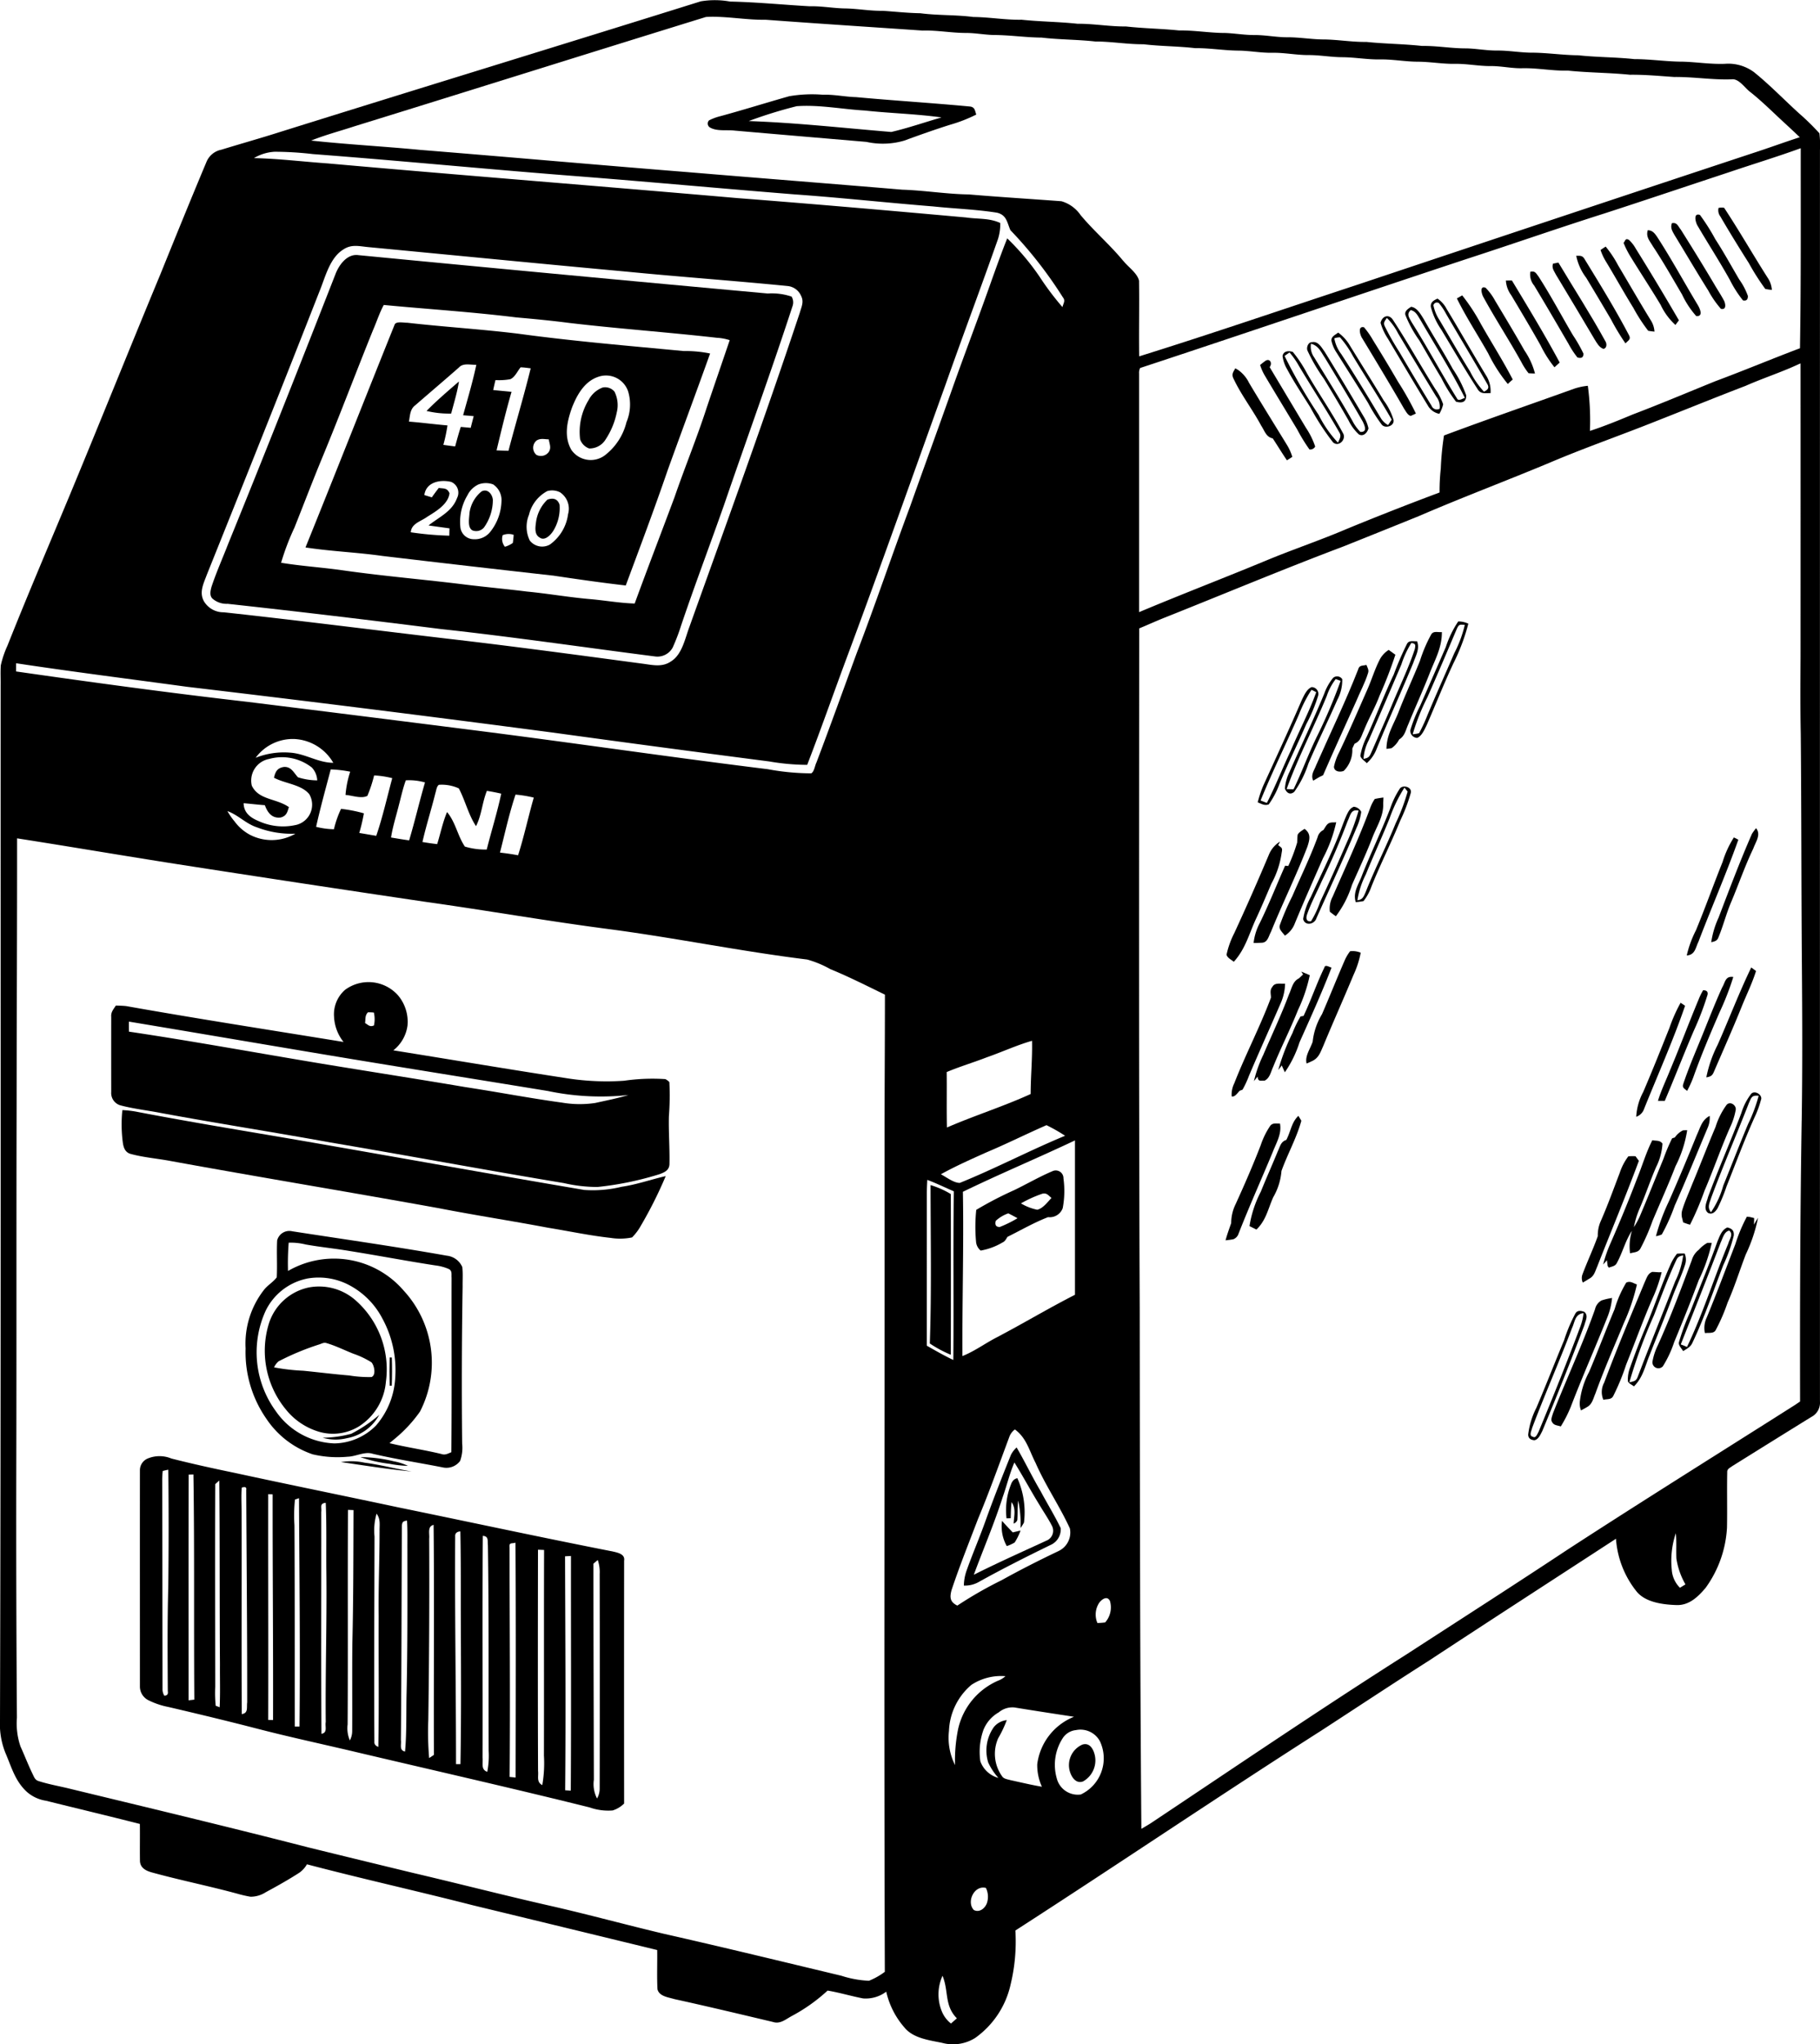 <?xml version="1.0" encoding="UTF-8"?>
<svg xmlns="http://www.w3.org/2000/svg" xmlns:xlink="http://www.w3.org/1999/xlink" width="203" height="227.964" viewBox="0 0 203 227.964">
  <defs>
    <clipPath id="a">
      <rect width="203" height="227.964"></rect>
    </clipPath>
  </defs>
  <g clip-path="url(#a)">
    <path d="M202.929,14.857a26.659,26.659,0,0,0-2.263-2.214c-1.679-1.526-3.265-3.176-5.022-4.593a4.814,4.814,0,0,0-3.247-.934c-1.578.062-3.121-.192-4.692-.239-1.817,0-3.6-.286-5.422-.286-2.081-.224-4.162-.2-6.243-.427-1.793-.015-3.558-.3-5.348-.291-1.235-.025-2.451-.244-3.691-.237-1.161.012-2.3-.215-3.452-.242-1.657.012-3.279-.3-4.936-.271-2.069-.227-4.137-.232-6.206-.449-1.647.027-3.26-.276-4.9-.276-1.319-.02-2.621-.251-3.945-.242-1.238,0-2.446-.261-3.686-.249-1.075,0-2.13-.187-3.2-.229-1.738,0-3.442-.308-5.183-.284-1.97-.2-3.94-.224-5.908-.444-1.812.02-3.583-.313-5.395-.3-2.081-.227-4.162-.229-6.243-.451-1.815.037-3.583-.291-5.395-.306-1.965-.254-3.933-.16-5.9-.417-1.408-.022-2.8-.178-4.2-.271-1.41.025-2.791-.242-4.2-.264C92.936.921,91.639.665,90.312.7,87.356.532,84.395.236,81.434.174A9.475,9.475,0,0,0,78.162.149c-15.689,4.909-31.316,9.682-47.027,14.6-2.138.681-4.3,1.285-6.443,1.945a2.268,2.268,0,0,0-1.642,1.314C21.292,22.192,19.584,26.4,17.882,30.6c-3.405,8.2-6.709,16.446-10.116,24.646C5.443,60.823,3.064,66.378.835,71.99A10.95,10.95,0,0,0,.088,74.2c-.047.732-.007,1.47-.017,2.2C.059,114.865.11,153.328,0,191.792A8.648,8.648,0,0,0,.6,195.458c.681,1.576,1.063,3.1,2.35,4.312A4.148,4.148,0,0,0,5.118,200.8c3.491.868,6.995,1.7,10.481,2.591.02,1.388-.012,2.776.012,4.164.052.727.624,1.031,1.25,1.22,3.2.885,6.472,1.536,9.675,2.411a13.244,13.244,0,0,0,1.41.321,3.146,3.146,0,0,0,1.7-.505c1.267-.683,2.532-1.393,3.743-2.175a2.881,2.881,0,0,0,.846-.937c6.115,1.608,12.291,2.978,18.418,4.547q10.333,2.5,20.65,5.013c.022,1.452-.042,2.919.03,4.369.187.8,1.22.9,1.876,1.1,3.684.809,7.348,1.684,11.016,2.554.806.264,1.423-.313,2.1-.671a19.123,19.123,0,0,0,3.984-2.831c1.334.224,2.628.619,3.955.875a3.8,3.8,0,0,0,2.586-.752,9.1,9.1,0,0,0,2.034,4c.994,1.211,2.764,1.405,4.206,1.709a4.647,4.647,0,0,0,3.684-.552,9.956,9.956,0,0,0,3.94-5.927,20.381,20.381,0,0,0,.54-6.051c11.443-7.377,22.711-15.011,34.188-22.336,3.984-2.591,7.949-5.215,11.958-7.767,6.928-4.556,13.9-9.059,20.844-13.583a10.561,10.561,0,0,0,2.3,5.883c.989,1.22,2.956,1.462,4.423,1.511,1.425.062,2.421-.912,3.277-1.921a12.6,12.6,0,0,0,2.382-6.719c.039-2.051-.015-4.108.025-6.159-.025-.387.291-.488.552-.688q4.4-2.748,8.817-5.481a1.784,1.784,0,0,0,.976-1.726q-.007-69.782,0-139.564a11.065,11.065,0,0,0-.062-1.876M200.772,38.83c-3.158,1.193-6.275,2.5-9.441,3.676-3.075,1.248-6.134,2.54-9.234,3.718-1.571.656-3.141,1.3-4.759,1.827a28.986,28.986,0,0,0-.234-5.03,6.806,6.806,0,0,0-1.519.323c-4.84,1.738-9.707,3.415-14.525,5.217a32.488,32.488,0,0,0-.357,3.689,22.957,22.957,0,0,0-.136,2.668q-5.17,1.934-10.284,4.034c-2.974,1.277-6.043,2.3-9.032,3.543-4.719,1.958-9.493,3.787-14.2,5.767q0-13.307,0-26.626a1.152,1.152,0,0,1,.118-.6c12.079-3.984,24.3-8.149,36.42-12.158,5.141-1.669,10.24-3.452,15.39-5.084,4.638-1.506,9.258-3.065,13.891-4.593,2.658-.9,5.341-1.714,7.981-2.673-.007,7.431.037,14.873-.084,22.3M23.055,64.125c4.219-10.508,8.43-21.032,12.557-31.58.661-1.583,1.137-3.763,2.675-4.719.9-.607,1.736-.375,2.734-.276,9.581.91,19.254,1.862,28.843,2.739,6,.589,11.914,1.006,17.918,1.6a1.834,1.834,0,0,1,1.568,1.1c.345.668.049,1.211-.138,1.869C85.312,46.6,81.066,58.252,76.9,69.892c-.488,1.285-.809,3.092-2.056,3.859-.947.661-2,.419-3.065.271-7.3-.976-14.589-1.963-21.907-2.806-8.309-.976-16.6-2.037-24.92-2.939a2.524,2.524,0,0,1-2.209-1.233c-.55-1-.039-1.965.313-2.919m75.63,155.758a7.686,7.686,0,0,1-1.763.994,11.574,11.574,0,0,1-3.082-.56c-6.571-1.571-13.134-3.173-19.725-4.662-4.236-1-8.432-2.157-12.678-3.121-5.121-1.159-10.205-2.473-15.319-3.671q-5.851-1.413-11.694-2.848c-8.817-2.266-17.674-4.384-26.523-6.524-1.183-.3-2.406-.5-3.568-.873-.441-.118-.533-.471-.715-.833-.481-.994-.875-2.024-1.331-3.03a7.9,7.9,0,0,1-.4-3.2q-.1-13.81-.072-27.625c.037-13.561,0-27.122.037-40.683.01-9.949.059-19.836.052-29.762,5.952.93,11.941,1.953,17.908,2.885q13.784,2.145,27.6,4.189c6.882.964,13.721,2.167,20.613,3.062,7.362.974,14.646,2.471,22.013,3.378a11.506,11.506,0,0,1,2.564,1.065c2.071.848,4.083,1.871,6.1,2.85,0,5.508-.047,11.016-.042,16.525.027,30.81-.074,61.633.03,92.443M28.083,87.6a2.453,2.453,0,0,1,1.933-2.969,5.4,5.4,0,0,1,4.761.952,2.248,2.248,0,0,1,.607,1.437,7.182,7.182,0,0,1-2.15-.343c-.473-.51-.754-1.216-1.578-1.151-.727.111-.949.528-1.095,1.2,1.225.658,3.067.754,3.94,1.844a2.319,2.319,0,0,1-1.373,3.393,6.544,6.544,0,0,1-4.31-.414c-.9-.38-1.625-.92-1.645-1.982.791.067,1.578.165,2.369.222.3.826.8,1.5,1.77,1.371.644-.173.737-.589.91-1.161-1.452-1-3.358-.772-4.14-2.394m12.9,1.129a14.778,14.778,0,0,0,.747-2.266,10.352,10.352,0,0,1,2.022.306c-.582,2.143-1.063,4.33-1.785,6.428-.631-.1-1.262-.215-1.894-.318a20.255,20.255,0,0,0,.515-2.187,15.413,15.413,0,0,0-2.547-.5,11.2,11.2,0,0,0-.794,2.273,8.576,8.576,0,0,1-1.987-.271c.478-2.148,1.07-4.278,1.632-6.4a13.123,13.123,0,0,1,2.17.254,11.14,11.14,0,0,0-.523,2.591c.727.049,1.775.459,2.443.1m13.3,5.989a7.943,7.943,0,0,1-2.426-.328c-.8-1.156-1.04-2.727-1.992-3.851-.483,1.139-.732,2.387-1.1,3.573-.552-.059-1.1-.143-1.645-.234.417-1.837.994-3.634,1.447-5.461.1-.288.123-.732.387-.917a4.538,4.538,0,0,1,2.224.4c.715,1.346,1.07,2.939,1.918,4.209.631-1.23.688-2.638,1.213-3.933.538.084,1.065.187,1.6.311-.446,2.1-1.095,4.15-1.617,6.228m3.21-6.122a13.238,13.238,0,0,1,2.037.335c-.616,2.133-1.075,4.315-1.751,6.43-.668-.128-1.341-.222-2.019-.3.55-2.155,1.028-4.354,1.733-6.465m-11.865,5.1c-.678-.086-1.346-.207-2.019-.316.187-1.223.577-2.414.878-3.629.244-.917.441-1.859.772-2.749a6.422,6.422,0,0,1,2.138.237c-.629,2.14-1.127,4.32-1.768,6.457m-13.3-9.781a8.579,8.579,0,0,0-3.822.574,5.149,5.149,0,0,1,4.315-2.093,5.317,5.317,0,0,1,4.347,2.655c-1.738-.015-3.109-1.026-4.84-1.137M28.615,92.24a10.737,10.737,0,0,0,4.335.725,5.273,5.273,0,0,1-5.084.116,5.155,5.155,0,0,1-1.7-1.479,7.574,7.574,0,0,1-.8-1.154c1.2.429,2.034,1.386,3.247,1.793M95.572,72.789c-1.5,4.083-2.964,8.178-4.51,12.247-.178.353-.234.989-.574,1.2a27.036,27.036,0,0,1-4.865-.464c-11.043-1.359-22.048-2.991-33.086-4.384Q40.066,79.807,27.57,78.26c-8.607-.984-17.2-2.157-25.773-3.385,0-.306,0-.611,0-.915,6.344.959,12.713,1.76,19.072,2.626Q41.264,79,61.632,81.687,73.715,83.348,85.8,84.91a25.425,25.425,0,0,0,4.233.38c1.62-4.189,3.094-8.43,4.67-12.636,3.666-9.867,7.168-19.8,10.738-29.7,1.921-5.451,3.96-10.859,5.878-16.313a5.463,5.463,0,0,0,.247-1.775c-1.24-.572-2.451-.417-3.817-.616-8.538-.769-17.01-1.506-25.559-2.165-15.173-1.322-30.29-2.5-45.621-3.861-2.749-.192-5.481-.533-8.243-.594a5.042,5.042,0,0,1,2.313-.708,36.982,36.982,0,0,1,4.243.259c10.1.764,20,1.743,30.044,2.512,7.87.619,15.792,1.351,23.662,1.98,5.17.367,10.333.932,15.5,1.346,2.365.251,4.769.325,7.118.7,1.085.259,1.112,1.087,1.494,1.948a47.108,47.108,0,0,1,5.848,7.483c.323.4.054.663-.044,1.095a31.554,31.554,0,0,1-2.572-3.422,27.275,27.275,0,0,0-3.587-4.243c-.607,1.506-1.149,3.04-1.7,4.566-1.423,4.058-2.966,8.067-4.4,12.118-1.566,4.426-3.181,8.832-4.749,13.255C99.477,61.928,97.64,67.4,95.572,72.789M111.236,149.1c-1.314.666-2.522,1.578-3.888,2.115-.035-6.1.16-12.212.052-18.317,4.118-2,8.358-3.767,12.5-5.73q0,8.606,0,17.215c-2.929,1.492-5.755,3.186-8.664,4.717m6.842,23.855c-2.15,1.023-4.278,2.1-6.359,3.255a44.916,44.916,0,0,0-4.939,2.831c-.814-.394-.868-.9-.646-1.726.89-2.673,1.945-5.294,2.949-7.927,1.253-3,2.342-6.06,3.477-9.108a1.773,1.773,0,0,1,.641-.88c1.3.952,1.593,2.352,2.31,3.738,1.1,2.52,2.685,4.808,3.822,7.3a2.28,2.28,0,0,1-1.255,2.515m-11.019-41.048c-.678.01-1.506-.646-2.116-.962,1.662-.917,3.407-1.694,5.141-2.468,2.239-.942,4.413-2.034,6.64-3.006a18.713,18.713,0,0,1,2.074,1.181c-3.965,1.64-7.767,3.649-11.739,5.254m-1.465-12.358c1.474-.621,3.018-1.077,4.512-1.659,1.674-.582,3.3-1.341,5.005-1.827.049,1.982-.15,3.952-.153,5.935-3.043,1.391-6.268,2.4-9.34,3.735-.044-2.061,0-4.123-.025-6.184m-2.214,13.558c0-.513.02-1.023.049-1.534,1.011.372,1.977.856,2.966,1.277-.1,6.265,0,12.54-.062,18.805-1.011-.478-1.982-1.036-2.954-1.59Zm2.692,92.542a3.33,3.33,0,0,1-1.06-1.455,5.02,5.02,0,0,1,.116-3.869c.713,1.719.178,3.3,1.6,4.744-.217.195-.436.387-.658.579m.454-28.821a6.8,6.8,0,0,1-.676-3.814,7.077,7.077,0,0,1,2.5-5.128,6.039,6.039,0,0,1,3.8-.969,2.535,2.535,0,0,1-.819.5,7.708,7.708,0,0,0-4.46,5.392,17.61,17.61,0,0,0-.345,4.021m3.6,15.25c-.158.634-.821,1.26-1.5.912-.856-.893.035-2.8,1.344-2.463a2.229,2.229,0,0,1,.153,1.551m6.09-12.836c-1.179-.2-2.345-.483-3.513-.737-.288-.084-.685-.126-.883-.37a4.3,4.3,0,0,1-.478-4.3,12.811,12.811,0,0,0,.957-2.019,2.124,2.124,0,0,0-1.45.789,4.527,4.527,0,0,0-.619,3.938,6.9,6.9,0,0,0,1.137,1.716,2.961,2.961,0,0,1-2.014-1.849,7.3,7.3,0,0,1,.345-3.506,3.924,3.924,0,0,1,1.714-1.96,2.365,2.365,0,0,1,1.741-.542c2.214.362,4.428.7,6.645,1.038a6.606,6.606,0,0,0-4.1,5.289,5.816,5.816,0,0,0,.52,2.512m4.327.868a2.417,2.417,0,0,1-2.68-1.844,5.451,5.451,0,0,1,.653-4.4,1.986,1.986,0,0,1,1.494-.937,2.462,2.462,0,0,1,2.68,1.248,4.458,4.458,0,0,1-2.148,5.937m2.729-19.19a7.769,7.769,0,0,1-.863.062,2.394,2.394,0,0,1,.2-2.256c.291-.394.9-.826,1.2-.195a2.532,2.532,0,0,1-.538,2.389m2.014-151.833c-1.479-1.8-3.257-3.311-4.751-5.1a3.9,3.9,0,0,0-2.14-1.548c-3.44-.256-6.894-.468-10.331-.759-2.475-.035-4.939-.449-7.409-.528-7.934-.668-15.992-1.294-23.909-1.955-10.02-.8-19.821-1.674-29.836-2.48-4.061-.39-8.149-.607-12.2-1.043,1.58-.634,3.245-1.068,4.86-1.6C52.6,10.046,65.715,5.914,78.739,1.893c2.13-.131,4.482.353,6.645.308,5.819.431,11.689.809,17.513,1.208,1.657-.049,3.274.276,4.926.266.994.01,1.963.195,2.954.227,1.81,0,3.6.276,5.41.291,1.99.237,3.982.21,5.974.434,1.807,0,3.575.321,5.385.308,1.916.229,3.829.212,5.745.434,1.635-.017,3.235.266,4.867.276,1.24.017,2.453.256,3.7.242,1.4-.032,2.774.271,4.179.254,1.238.007,2.451.234,3.689.239,1.408.01,2.786.271,4.2.247s2.794.249,4.206.254,2.776.264,4.179.239c1.324-.017,2.614.254,3.935.249,1.164-.015,2.3.256,3.457.242,1.741-.054,3.442.311,5.185.264,2.305.239,4.608.227,6.914.461,1.652-.02,3.274.136,4.921.249,2.15-.025,4.266.34,6.416.261.821-.108,1.465.962,2.071,1.405,1.41,1.117,2.685,2.416,4.016,3.627q.766.706,1.519,1.425c-1.773.574-3.518,1.218-5.291,1.79q-21.935,7.26-43.836,14.587c-8.181,2.692-16.332,5.493-24.555,8.058-.039-2.811.027-5.629-.015-8.435-.185-.841-1.228-1.539-1.753-2.214m62.082,147.964a3.127,3.127,0,0,1-.912-2.022,9.654,9.654,0,0,1,.454-4.063c.094.942.02,1.876.062,2.818a8.265,8.265,0,0,0,1.011,2.89l-.614.377m13.578-52.081c-.17,10.437-.2,20.874-.178,31.313-.178.118-.353.239-.528.358-8.467,5.373-16.978,10.679-25.386,16.142-5.942,3.935-11.946,7.781-17.928,11.66-9.643,6.12-19.1,12.545-28.6,18.877-.34.212-.683.414-1.028.614-.163-19.328-.165-38.678-.185-58-.106-25.287-.069-50.575-.059-75.862,1-.414,1.987-.868,3-1.265,6.583-2.623,13.124-5.365,19.754-7.865q4.224-1.686,8.437-3.393c4.805-2.074,9.7-3.913,14.532-5.93,3.913-1.669,7.927-3.057,11.877-4.635,3.353-1.319,6.692-2.678,10.055-3.967,1.637-.722,3.338-1.3,4.988-2,.377-.163.75-.335,1.124-.5q.007,16.34,0,32.679c-.017,2.875-.035,5.755.022,8.63.079,8.63.059,17.259.128,25.889.044,5.752.067,11.5-.022,17.257" transform="translate(0 0)"></path>
    <path d="M349.477,44.055c-4.221-.4-8.534-.663-12.764-1.053-1.243-.032-2.446-.311-3.691-.266a14.9,14.9,0,0,0-3.772.168c-2.554.722-5.089,1.521-7.651,2.217a5.95,5.95,0,0,0-1.285.473.51.51,0,0,0,.153.819c.759.419,1.854.217,2.7.321,4.978.434,9.744.836,14.7,1.26a8.53,8.53,0,0,0,4.2-.136c1.7-.621,3.407-1.23,5.136-1.775a16.5,16.5,0,0,0,2.922-1.139c-.158-.4-.133-.8-.656-.888m-8.827,2.831c-5.289-.436-10.595-1.033-15.9-1.216a50.557,50.557,0,0,1,5.346-1.657c2.515-.185,5.094.34,7.609.483,2.84.308,5.718.372,8.548.769-1.864.535-3.718,1.183-5.6,1.62" transform="translate(-241.23 -32.171)"></path>
    <path d="M777.949,93.908a1.867,1.867,0,0,0-.619.015,1.135,1.135,0,0,0,.2.957c1.023,1.756,2.091,3.486,3.178,5.2a26.11,26.11,0,0,0,1.834,2.88,7.28,7.28,0,0,0,.732.108,2.751,2.751,0,0,0-.481-1.376c-1.637-2.574-3.168-5.242-4.845-7.786" transform="translate(-585.644 -70.739)"></path>
    <path d="M772.81,106.122a7.31,7.31,0,0,0-.967-1.842c-.885-1.5-1.718-3.028-2.668-4.49a23.2,23.2,0,0,0-1.716-2.71c-.782-.256-.483.865-.254,1.223,1.183,2.014,2.453,3.979,3.592,6.023a12.736,12.736,0,0,0,1.462,2.286c.375.084.557-.081.55-.491" transform="translate(-577.852 -73.116)"></path>
    <path d="M761.957,109.588c-.33-.648-.745-1.255-1.11-1.886-1.218-2.056-2.475-4.09-3.747-6.112-.306-.367-.414-.833-.989-.708-.2.55.069.917.326,1.378,1.247,2.039,2.453,4.1,3.728,6.127a10.957,10.957,0,0,0,1.415,2.046c.6.136.525-.473.377-.846" transform="translate(-569.63 -75.993)"></path>
    <path d="M746.3,104.917c-.283-.414-.528-.779-1.08-.791-.227.759.227,1.188.579,1.8,1.161,1.746,2.187,3.568,3.25,5.373a10.04,10.04,0,0,0,1.583,2.406c.809.049.414-.809.185-1.211-1.521-2.52-2.917-5.106-4.517-7.574" transform="translate(-561.432 -78.453)"></path>
    <path d="M735.041,108.241c-.4-.2-.365.094-.584.345a10.265,10.265,0,0,0,.821,1.605c1.092,1.78,2.246,3.521,3.319,5.313a7.157,7.157,0,0,0,1.645,2.234c.131-.173.259-.345.387-.518q-2.356-4.057-4.835-8.035a3.734,3.734,0,0,0-.752-.944" transform="translate(-553.368 -81.502)"></path>
    <path d="M726.02,113.642a12.15,12.15,0,0,0-1.4-2.116c-.192.121-.382.247-.572.377a6.217,6.217,0,0,0,.542,1.193c1.06,1.743,2.044,3.531,3.119,5.267a18.917,18.917,0,0,0,1.654,2.552c.232.039.463.072.7.094a2.618,2.618,0,0,0-.362-1.184c-1.26-2.042-2.451-4.122-3.679-6.184" transform="translate(-545.525 -84.028)"></path>
    <path d="M97.141,154.219c7.929.863,15.849,1.817,23.764,2.811,8,.87,15.9,2.032,23.882,3.055a1.939,1.939,0,0,0,1.97-.986,22.307,22.307,0,0,0,.954-2.5c1.526-4.522,3.21-8.95,4.793-13.452,2.544-7.414,5.21-14.727,7.641-22.183a1.255,1.255,0,0,0-.123-1.006,6.891,6.891,0,0,0-2.653-.345q-22.827-2.078-45.641-4.275c-1.23-.187-2.125,1-2.537,2-3.943,10.082-7.917,20.139-12,30.167-.621,1.6-1.326,3.173-1.866,4.8-.121.439-.264,1.023.138,1.361a2.393,2.393,0,0,0,1.674.55m7.424-8.469c1.031-2.586,2.019-5.188,3.084-7.762,1.963-4.736,3.765-9.535,5.688-14.286.407-.93.718-1.916,1.2-2.808,4.968.473,9.83.774,14.764,1.386,1.958.173,3.915.358,5.861.611,5.513.651,11.019,1.038,16.525,1.662a5.583,5.583,0,0,1,1.437.266c-.851,2.505-1.714,5.008-2.562,7.513-1.085,3.366-2.434,6.63-3.585,9.973-1.477,3.965-3,7.907-4.453,11.882-1.645-.047-3.279-.343-4.919-.488-2.379-.2-4.736-.621-7.111-.848-2.271-.284-4.549-.491-6.82-.769-4.556-.57-9.115-.944-13.662-1.59-2.3-.333-4.63-.473-6.926-.851a27.749,27.749,0,0,1,1.477-3.891" transform="translate(-71.729 -86.884)"></path>
    <path d="M714,116.074c-.247-.439-.488-.392-.944-.392a6.009,6.009,0,0,0,1.107,2.443q1.394,2.312,2.764,4.638a25.711,25.711,0,0,0,1.62,2.685c.323-.345.663-.444.365-.964-1.5-2.86-3.225-5.656-4.911-8.41" transform="translate(-537.245 -87.158)"></path>
    <path d="M707.991,128.377c.409-.052.412-.6.209-.88-1.622-2.954-3.489-5.841-5.222-8.741-.2.03-.4.069-.6.113-.175.5.121.821.33,1.243,1.45,2.416,2.91,4.825,4.337,7.256.246.387.486.848.949,1.008" transform="translate(-529.156 -89.475)"></path>
    <path d="M693.081,123.372c-.293-.372-.372-.661-.925-.545a1.918,1.918,0,0,0,.429,1.541c1.3,2.155,2.569,4.332,3.836,6.509a9.792,9.792,0,0,0,.991,1.511c.407.106.671.044.668-.436a16.5,16.5,0,0,0-1.174-2.054c-1.285-2.175-2.451-4.394-3.827-6.526" transform="translate(-521.465 -92.523)"></path>
    <path d="M686.641,136.538l.584-.53c-1.667-3.107-3.506-6.127-5.326-9.145-.227-.007-.451,0-.676,0a3.065,3.065,0,0,0,.594,1.632c1.107,1.859,2.217,3.713,3.277,5.6a13.014,13.014,0,0,0,1.546,2.438" transform="translate(-513.259 -95.58)"></path>
    <path d="M675.447,139.525c.237.02.473.03.712.032a8.133,8.133,0,0,0-1.171-2.564c-1.067-1.879-2.18-3.73-3.292-5.582a6.279,6.279,0,0,0-1.05-1.418c-.678-.254-.439.668-.264,1,1.349,2.48,2.91,4.85,4.275,7.323a7.468,7.468,0,0,0,.789,1.213" transform="translate(-504.95 -97.908)"></path>
    <path d="M665.285,142.965c-1.1-2.128-2.4-4.155-3.575-6.238a21.28,21.28,0,0,0-2.059-3.141c-.2.116-.394.229-.594.34,1.038,2.113,2.35,4.093,3.5,6.144a17.369,17.369,0,0,0,2.182,3.4c.177-.173.36-.34.545-.5" transform="translate(-496.559 -100.649)"></path>
    <path d="M649.031,136.217a3.144,3.144,0,0,0-1.021-1.161c-.419.185-.818.407-.742.939a8.086,8.086,0,0,0,1.169,2.532c1.322,2.2,2.619,4.426,4.014,6.578.375.643.836.468,1.472.493a3.23,3.23,0,0,0-.491-1.963c-1.494-2.458-2.909-4.961-4.4-7.419m4.155,9.214a9.491,9.491,0,0,1-1.536-2.231c-1.169-1.886-2.271-3.809-3.4-5.718a4.678,4.678,0,0,1-.7-1.682.4.4,0,0,1,.616-.239,6.822,6.822,0,0,1,.8,1.2c1.509,2.594,3.072,5.17,4.566,7.772.293.468.1.693-.35.9" transform="translate(-487.67 -101.756)"></path>
    <path d="M642.494,148.638a12.668,12.668,0,0,0-1.489-2.937c-1.041-1.9-2.209-3.723-3.272-5.609-.331-.52-.715-1.243-1.386-1.336-.323.207-.777.486-.629.937a13.387,13.387,0,0,0,1.556,2.828c.816,1.4,1.615,2.811,2.458,4.2a15.812,15.812,0,0,0,1.622,2.614c.636.18,1.149.084,1.139-.693m-6.1-8.188c-.251-.481-.6-.87-.086-1.331.587.145.769.621,1.068,1.082,1.669,2.885,3.479,5.725,4.966,8.709-.251.057-.725.424-.88.057-1.743-2.8-3.306-5.725-5.067-8.516" transform="translate(-478.953 -104.544)"></path>
    <path d="M631.512,152.844a6.854,6.854,0,0,0-.885-1.714c-1.593-2.525-3.045-5.158-4.685-7.651-.459-.757-1.218-.51-1.415.276a6.484,6.484,0,0,0,.831,1.788c1.467,2.473,2.929,4.956,4.426,7.409a1.888,1.888,0,0,0,1.3.954,3.73,3.73,0,0,0,.426-1.063m-1.29.165c-1.223-1.987-2.419-4-3.6-6.009A29.13,29.13,0,0,1,625,144.143c-.2-.424.017-.587.227-.934a6.515,6.515,0,0,1,1.25,1.714q2.115,3.547,4.265,7.066a1.779,1.779,0,0,1,.375,1.346.631.631,0,0,1-.9-.325" transform="translate(-470.543 -107.759)"></path>
    <path d="M165.745,174.012c2.72.409,5.439.8,8.174,1.114,1.59-4.278,3.2-8.551,4.68-12.868,1.563-4.34,3.178-8.659,4.727-13a13.426,13.426,0,0,0-2.946-.274c-6.176-.587-12.338-1.1-18.49-1.94-4.1-.5-8.228-.75-12.328-1.216-.357.02-1.319-.219-1.44.256-3.324,8.26-6.578,16.537-9.924,24.8,2.848.439,5.723.542,8.575.947,6.314.752,12.651,1.477,18.973,2.187m-10.649-8.63c-.557,1.509-2.017,2.111-3.173,3.043.779.113,1.558.217,2.337.325-.01.271-.017.545-.02.816a35.385,35.385,0,0,1-4.3-.377c.074-.991,1.124-1.208,1.815-1.716.967-.607,2.35-1.391,2.505-2.638-.266-.616-.629-.508-1.2-.592-.264.345-.525.69-.772,1.05-.279-.084-.557-.17-.833-.256.187-1.462,1.792-1.76,2.986-1.467a1.3,1.3,0,0,1,.653,1.812m6.228,4.993a2.9,2.9,0,0,1-.883.427,1.37,1.37,0,0,1-.247-1.294,1.753,1.753,0,0,1,1.223-.037c-.017.3-.047.6-.094.9m6.6-15.087c.565-1.435,1.4-2.937,2.961-3.442a2.6,2.6,0,0,1,3.3,1.635,5.079,5.079,0,0,1-.185,3.432,6.651,6.651,0,0,1-2.451,3.726,2.634,2.634,0,0,1-3.676-.607c-.885-1.5-.5-3.2.052-4.744m-1.312,9.461a2.194,2.194,0,0,1,.873,2.419,4.948,4.948,0,0,1-2.041,3.4,1.758,1.758,0,0,1-2.229-.454,3.5,3.5,0,0,1-.091-2.868,4.066,4.066,0,0,1,2.051-2.651,1.972,1.972,0,0,1,1.437.15m-2.633-5.789c.436-.276.868-.138,1.354-.126.081.537.328.964-.037,1.455a1.09,1.09,0,0,1-1.346.271,1.045,1.045,0,0,1,.03-1.6m-4.593-6.736a7.049,7.049,0,0,0,1.662-.1c.523-.237.787-.895,1.142-1.324.377.007.754.067,1.127.111-.757,3.084-1.679,6.13-2.48,9.2-.444-.012-.888-.03-1.329-.049.525-2.185,1.045-4.369,1.672-6.529-.683-.069-1.366-.128-2.046-.2.079-.372.163-.742.254-1.11m-.281,11.62a2.1,2.1,0,0,1,.949,1.923,5.734,5.734,0,0,1-1.23,3.356,2.185,2.185,0,0,1-1.857.848,1.508,1.508,0,0,1-1.487-1.26,5.768,5.768,0,0,1,.777-3.637,2.574,2.574,0,0,1,1.262-1.225,2.35,2.35,0,0,1,1.585,0m-8.689-8.795c1.627-1.415,3.274-2.808,4.892-4.233.493-.538,1.287-.271,1.943-.306-.4,1.9-.957,3.763-1.474,5.631.394.032.789.064,1.181.1-.113.434-.227.868-.333,1.3-.367-.032-.737-.069-1.107-.1-.237.72-.431,1.447-.631,2.177-.439-.054-.875-.111-1.314-.175a18.014,18.014,0,0,0,.459-2.167c-1.435-.121-2.863-.316-4.3-.427.128-.651.111-1.361.681-1.8" transform="translate(-104.123 -109.838)"></path>
    <path d="M621.407,157.573a33.547,33.547,0,0,0-1.987-3.533q-1.353-2.33-2.779-4.616a9.364,9.364,0,0,0-1.021-1.469c-.73-.178-.444.873-.21,1.211,1.583,2.618,3.164,5.234,4.69,7.887.182.252.4.735.737.782.192-.081.382-.168.569-.261" transform="translate(-463.48 -111.46)"></path>
    <path d="M609.205,160.141a6.9,6.9,0,0,0-1.08-2.135c-1.233-2.044-2.51-4.061-3.76-6.1a4.72,4.72,0,0,0-1.329-1.482c-.318.266-.737.395-.76.861a3.879,3.879,0,0,0,.587,1.381c1.171,1.866,2.362,3.721,3.508,5.6a17.827,17.827,0,0,0,1.536,2.434c.409.468,1.45.126,1.3-.565m-5.8-7.281a4.026,4.026,0,0,1-.8-1.788,1.826,1.826,0,0,1,.631-.113,11.415,11.415,0,0,1,1.45,2.1c1.425,2.367,2.942,4.68,4.317,7.074-.131.2-.264.409-.4.611a2.173,2.173,0,0,1-.777-.718c-1.442-2.411-2.9-4.815-4.428-7.17" transform="translate(-453.779 -113.337)"></path>
    <path d="M593.236,155.744c-.35-.471-.715-1.193-1.415-1.036-.409-.012-.636.609-.478.949a19.023,19.023,0,0,0,1.82,3.117c.937,1.534,1.857,3.087,2.749,4.648a5.249,5.249,0,0,0,1.161,1.571c.523.274.937-.207,1.068-.676a4.2,4.2,0,0,0-.547-1.339c-1.435-2.424-2.875-4.84-4.357-7.234m3.994,8.963a5.1,5.1,0,0,1-.883-1.228c-1.356-2.4-2.826-4.724-4.261-7.074a2.063,2.063,0,0,1-.362-1.526c.858.219,1.1.9,1.553,1.563,1.43,2.357,2.855,4.722,4.224,7.116.214.451.555,1.2-.271,1.149" transform="translate(-445.502 -116.547)"></path>
    <path d="M586.9,167.942c-1.213-2.261-2.7-4.391-3.987-6.623a14.4,14.4,0,0,0-1.585-2.394c-.454-.153-1.05-.123-1.146.456a3.831,3.831,0,0,0,.5,1.455c.8,1.5,1.726,2.865,2.613,4.293a27.3,27.3,0,0,0,2.53,3.893c.676.555,1.534-.414,1.073-1.08m-.535,1.1a12.929,12.929,0,0,1-2.157-3.1,58.6,58.6,0,0,1-3.8-6.568c.182-.133.367-.264.555-.39a9.158,9.158,0,0,1,1.053,1.511c1.472,2.471,3.055,4.884,4.485,7.375.291.454.039.74-.131,1.174" transform="translate(-437.128 -119.681)"></path>
    <path d="M570.572,162.957q-.266.2-.525.414a5.482,5.482,0,0,0,.533,1.2c1.191,2.009,2.409,4,3.612,6.006a19.1,19.1,0,0,0,1.361,2.217.631.631,0,0,0,.636-.328,8.774,8.774,0,0,0-1.038-2.1q-2.023-3.377-4.041-6.756c.355-.468-.015-1.068-.538-.651" transform="translate(-429.495 -122.672)"></path>
    <path d="M562.08,174.39c.535.811,1.036,1.642,1.583,2.443.2-.121.407-.249.6-.385a5.88,5.88,0,0,0-.53-1.218c-1.433-2.345-2.89-4.677-4.3-7.042a3.763,3.763,0,0,0-1.22-1.433l-.306-.18c-.227.407-.444.653-.212,1.129.858,1.839,2.143,3.479,3.1,5.271.38.565.54,1.262,1.277,1.413" transform="translate(-420.121 -125.505)"></path>
    <path d="M196.567,172.526c-1.23,1.06-2.48,2.13-3.62,3.287a10.74,10.74,0,0,0,2.749.293c.311-1.181.678-2.374.87-3.58" transform="translate(-145.374 -129.988)"></path>
    <path d="M263.219,181.967a2.1,2.1,0,0,0,1.857-1.04,8.439,8.439,0,0,0,1.22-2.969,3.352,3.352,0,0,0-.249-2.323,1.355,1.355,0,0,0-1.312-.466,2.91,2.91,0,0,0-1.568,1.386,6.812,6.812,0,0,0-.957,4.384,1.656,1.656,0,0,0,1.009,1.028" transform="translate(-197.506 -131.958)"></path>
    <path d="M212.492,226.287a1.129,1.129,0,0,0,1.319-.323,5.288,5.288,0,0,0,.981-3.06c-.044-.634-.592-1.314-1.27-.942a3.738,3.738,0,0,0-1.336,2.394c-.025.557-.249,1.583.306,1.931" transform="translate(-159.82 -167.155)"></path>
    <path d="M242.28,228.151c-.079.579-.207,1.391.407,1.728.579.427,1.26-.323,1.539-.784a4.839,4.839,0,0,0,.678-2.89c-.232-.668-.732-.774-1.354-.555a4.251,4.251,0,0,0-1.27,2.5" transform="translate(-182.492 -169.936)"></path>
    <path d="M643.3,281.013a11.552,11.552,0,0,0-1.386,2.855c-.942,2.177-1.9,4.347-2.85,6.522a16.336,16.336,0,0,0-1.1,2.72.787.787,0,0,0,.769.888c.518-.229.809-.942,1.048-1.423,1-2.286,1.916-4.613,2.974-6.877a22.3,22.3,0,0,0,1.672-4.436,2.666,2.666,0,0,0-1.129-.249m.735.385a13.666,13.666,0,0,1-1.174,3.156c-.994,2.3-2.019,4.579-2.983,6.886a18.8,18.8,0,0,1-.942,2.037,4.66,4.66,0,0,1-.717.121,24.423,24.423,0,0,1,1.647-4.135c1.114-2.517,2.192-5.052,3.264-7.589.249-.545.308-.525.9-.476" transform="translate(-480.651 -211.716)"></path>
    <path d="M628.642,297.8c.639-.4.715-1.031,1.008-1.674.757-1.862,1.6-3.689,2.333-5.558.619-1.625,1.432-2.954,1.418-4.741-.429.052-.937-.168-1.193.271a16.114,16.114,0,0,0-1.257,2.951c-.75,1.862-1.6,3.686-2.328,5.557-.555,1.487-1.391,2.606-1.4,4.248.187-.025.375-.049.562-.079a2.61,2.61,0,0,0,.853-.976" transform="translate(-472.577 -215.344)"></path>
    <path d="M621.724,290c-.39.03-.868-.138-1.11.259a34.008,34.008,0,0,0-1.492,3.444c-1.075,2.263-1.953,4.608-2.991,6.889a7.855,7.855,0,0,0-.735,2.16c.039.34.5.6.715.843a4.044,4.044,0,0,0,1.055-1.482c1.321-3.252,2.789-6.443,4.127-9.687.279-.814.752-1.563.429-2.426m-5.143,12.491c-.2.451-.348.523-.833.626a5.249,5.249,0,0,1,.587-2.086q1.838-4.212,3.639-8.442a10.562,10.562,0,0,1,1.107-2.392c.51.049.471.237.392.668-.646,1.975-1.561,3.876-2.367,5.789-.814,1.96-1.677,3.893-2.525,5.836" transform="translate(-463.664 -218.492)"></path>
    <path d="M608.534,299.037a47.638,47.638,0,0,0,1.765-4.564c-.249-.18-.5-.36-.747-.538a2.884,2.884,0,0,0-.949.986c-.587,1.1-.939,2.335-1.452,3.477-1.026,2.332-2.039,4.677-3.136,6.978a6.148,6.148,0,0,0-.567,1.588c.022.552.676.634,1.092.461a3.26,3.26,0,0,0,.954-2.483c.081-.185.168-.37.256-.552.668-.274.745-.848,1.026-1.442.528-1.334,1.255-2.569,1.758-3.911" transform="translate(-454.66 -221.463)"></path>
    <path d="M593.709,313.636c.232-.136.459-.276.693-.412l.412-.2c1.2-2.771,2.458-5.511,3.7-8.262.424-1.038.981-2.042,1.309-3.112.131-.36-.052-.6-.175-.925-.429.116-.8-.01-.929.52-1.408,3.6-3.112,7.106-4.67,10.644-.227.626-.653,1.07-.335,1.746" transform="translate(-447.238 -226.579)"></path>
    <path d="M586.631,306.043a5.914,5.914,0,0,0-.984,1.753c-1.208,2.934-2.589,5.806-3.864,8.711a5.06,5.06,0,0,0-.528,1.884c.2.488.584.742,1.043.36a11.5,11.5,0,0,0,1.573-3.139c1.026-2.4,2.184-4.736,3.232-7.123a4.681,4.681,0,0,0,.55-2.3.679.679,0,0,0-1.023-.143m-1.9,6.741c-.9,1.864-1.605,3.817-2.51,5.678-.257,0-.513-.012-.772-.02,1.27-3.536,3.052-6.9,4.475-10.38a6.482,6.482,0,0,1,1-1.889c.185.064.367.131.547.2a58.175,58.175,0,0,1-2.742,6.408" transform="translate(-437.94 -230.451)"></path>
    <path d="M568.947,323.607c.432.163.757.4,1.233.229a9.785,9.785,0,0,0,1.208-2.305c.93-2.246,2.012-4.419,2.981-6.647a17.582,17.582,0,0,0,1.312-3.141.755.755,0,0,0-.717-.986c-.55.222-.843.93-1.092,1.428-1.381,3.2-2.838,6.359-4.285,9.522a12.859,12.859,0,0,0-.638,1.9m6-12.552c.178.084.355.175.528.271-.8,2.224-1.923,4.339-2.843,6.522-.912,1.931-1.691,3.928-2.663,5.826-.232-.094-.466-.182-.7-.271,1.319-3.242,2.88-6.379,4.275-9.589a15.288,15.288,0,0,1,1.405-2.759" transform="translate(-428.667 -234.136)"></path>
    <path d="M617.928,355.969a9.6,9.6,0,0,0-1.058,2.182c-.969,2.515-2.148,4.941-3.141,7.446-.375,1.045-1.05,1.881-.712,3.02a7.393,7.393,0,0,0,.87-.116,5.609,5.609,0,0,0,.88-1.62c1-2.49,2.214-4.887,3.225-7.375a18.827,18.827,0,0,0,1.151-3.02c.229-.688-.865-1.018-1.215-.518m-.427,3.785c-1.05,2.611-2.34,5.111-3.37,7.73-.224.486-.318.858-.929.93a9.658,9.658,0,0,1,.944-2.892c.846-2.093,1.8-4.137,2.641-6.236a17.071,17.071,0,0,1,1.664-3.442l.355.446a21.7,21.7,0,0,1-1.3,3.464" transform="translate(-461.801 -268.019)"></path>
    <path d="M607.433,360.676c-.326.047-.661.091-.979.17a4.585,4.585,0,0,0-.508,1.006c-1.24,3.351-2.757,6.6-4.182,9.877a2.818,2.818,0,0,0-.313,1.689c.217.175.439.343.668.5a11.466,11.466,0,0,0,1.8-3.5c.754-1.719,1.558-3.41,2.234-5.163.493-1.331,1.312-2.478,1.245-3.9l.01-.2c.008-.158.015-.318.02-.478" transform="translate(-453.119 -271.747)"></path>
    <path d="M591.006,377.275c1.506-3.371,3.057-6.687,4.475-10.089a6.179,6.179,0,0,0,.513-1.751,1.028,1.028,0,0,0-.826-.569c-.446.168-.612.547-.809.944-.313.7-.552,1.423-.838,2.13-.934,2.367-2.086,4.655-3.144,6.973a7.526,7.526,0,0,0-.86,2.47c.192.816,1.275.616,1.489-.108m-1.087-.3c.439-1.312,1.119-2.547,1.674-3.814,1.073-2.194,2.032-4.438,2.895-6.724.306-.592.328-1.339,1.211-1.139a25.581,25.581,0,0,1-1.3,3.521c-.962,2.226-1.948,4.443-2.981,6.64a11.068,11.068,0,0,1-1.023,2.177c-.481.057-.575-.256-.476-.661" transform="translate(-444.165 -274.904)"></path>
    <path d="M580.489,383.27c1.023-2.488,2.118-4.944,3.2-7.409a15.647,15.647,0,0,0,1.465-3.994l-.232.022c-.789-.035-.816.3-1.2.848a1.2,1.2,0,0,0-.643.8c-.826,2.241-1.869,4.374-2.816,6.566a28.334,28.334,0,0,0-1.393,3.223c-.17.483.318.831.557,1.188a2.779,2.779,0,0,0,1.063-1.24" transform="translate(-436.116 -280.178)"></path>
    <path d="M774.117,387.276c.382-.1.658-.136.806-.547.54-1.3.88-2.68,1.438-3.979.831-1.975,1.526-4,2.453-5.932.249-.72.9-1.551.3-2.261a7.5,7.5,0,0,0-.454.629c-1.344,3.077-2.527,6.206-3.723,9.347a10.022,10.022,0,0,0-.819,2.744" transform="translate(-583.25 -282.205)"></path>
    <path d="M768.3,378.756a11.21,11.21,0,0,0-1.257,2.734c-1.018,2.532-1.928,5.1-2.974,7.624a12.059,12.059,0,0,0-1.023,2.8c.935-.064.969-.846,1.307-1.534,1.447-3.8,3.084-7.54,4.448-11.371-.165-.094-.33-.18-.5-.256" transform="translate(-574.909 -285.369)"></path>
    <path d="M555.661,394.019c1.336-1.477,1.706-3.168,2.535-4.916.577-1.248,1.11-2.515,1.65-3.78A9.955,9.955,0,0,0,561,381.839c.109-.53.012-.51-.392-.828.072-.131.141-.261.21-.394a3.065,3.065,0,0,0-1.25,1.477q-1.849,4.386-3.849,8.718a9.824,9.824,0,0,0-.868,2.409c.069.362.552.579.814.8" transform="translate(-418.043 -286.771)"></path>
    <path d="M567.1,387.589c.173,0,.348,0,.52-.008l.424-.017c.639-.047.73-.745.989-1.211,1.294-3.193,2.828-6.28,4.063-9.49.251-.777.446-1.442-.318-2-.254.185-.616.365-.764.651-.042.286-.042.587-.057.875a18.718,18.718,0,0,1-.991,2.616l-.353-.032c-.949,2.133-1.8,4.31-2.833,6.406a6.2,6.2,0,0,0-.681,2.207" transform="translate(-427.273 -282.439)"></path>
    <path d="M595.793,430.072a5.065,5.065,0,0,0-.643,1.115c-.851,1.958-1.64,3.94-2.488,5.9a7.456,7.456,0,0,0-1.045,3.077c-.261.791-.893,1.608-.676,2.434.232-.1.461-.2.69-.313.685-.353.86-.974,1.159-1.627,1.1-2.663,2.281-5.291,3.385-7.949a10.456,10.456,0,0,0,.8-2.468,2.284,2.284,0,0,0-1.179-.165" transform="translate(-445.204 -324.002)"></path>
    <path d="M578.972,448.718a12.451,12.451,0,0,0,1.637-3.341c1.235-2.757,2.488-5.516,3.575-8.336-.217-.042-.722-.39-.794-.02-.858,1.76-1.484,3.637-2.328,5.407l-.338.059a12.08,12.08,0,0,0-.9,1.857,23.7,23.7,0,0,0-1.583,4.115c.133-.168.261-.338.39-.51.113.256.229.513.345.769" transform="translate(-435.666 -329.141)"></path>
    <path d="M777.442,437.941c-.178-.133-.355-.264-.533-.394-1.363,2.821-2.485,5.772-3.755,8.637a14.067,14.067,0,0,0-1.257,3.62c.461-.089.648-.158.836-.6,1.041-2.414,2.111-4.813,3.094-7.249.535-1.334,1.186-2.641,1.615-4.012" transform="translate(-581.577 -329.664)"></path>
    <path d="M568.436,451.591c.6-.288.7-.989.964-1.548.863-2.138,1.921-4.192,2.771-6.337a17.191,17.191,0,0,0,1.312-3.881c-.316-.133-.629-.269-.947-.4l.2.318c-.148.143-.3.284-.446.424-.73.365-.8,1.1-1.124,1.792-.855,2.293-1.908,4.495-2.865,6.744a13.976,13.976,0,0,0-1.045,2.936c.136-.168.271-.335.4-.505.084.6.308.431.774.456" transform="translate(-427.393 -331.081)"></path>
    <path d="M761.356,453.71c-.178.456.126.53.414.8a11.677,11.677,0,0,0,.8-1.815c.861-2.374,1.842-4.692,2.848-7.007a30.712,30.712,0,0,0,1.506-3.881c-.9-.133-.883.572-1.248,1.181-.648,1.428-1.228,2.89-1.817,4.344-.836,2.118-1.783,4.219-2.508,6.379" transform="translate(-573.595 -332.861)"></path>
    <path d="M112.538,455.293a1.633,1.633,0,0,0-.439-.328,21.869,21.869,0,0,0-4.613.182,28.525,28.525,0,0,1-6.167-.247c-6.531-1-13.046-2.1-19.567-3.144A4.214,4.214,0,0,0,83.333,449a4.561,4.561,0,0,0-1.063-3.385,4.406,4.406,0,0,0-5.9-.607,3.621,3.621,0,0,0-1.228,3.013,4.864,4.864,0,0,0,1.058,2.8c-8.077-1.317-16.184-2.567-24.242-4-.38-.042-.767-.047-1.151-.062-.264.412-.565.725-.52,1.253q-.007,4.2,0,8.4a1.43,1.43,0,0,0,.989,1.467c1.487.4,3.04.565,4.552.863,6.295,1.164,12.619,2.145,18.919,3.289,8.686,1.472,17.346,3.085,26.037,4.529a16.8,16.8,0,0,0,3.728.434,35.232,35.232,0,0,0,6.953-1.435c.547-.207,1.045-.424,1.087-1.087.042-1.785-.108-3.578-.062-5.365a29.8,29.8,0,0,0,.052-3.809m-33.616-7.781a5.325,5.325,0,0,1,.656.025,3.288,3.288,0,0,1,.012,1.437c-.473.2-.609-.042-.991-.266.064-.451-.03-.846.323-1.2m25.347,10.112a11.7,11.7,0,0,1-3.671-.035c-3.615-.493-7.209-1.188-10.819-1.736-5.3-.9-10.612-1.719-15.913-2.594-7.2-1.191-14.389-2.517-21.606-3.59,0-.372-.012-.745,0-1.117,5.967.991,11.939,2.012,17.893,3.011,9.6,1.632,19.219,3.151,28.828,4.724a28.7,28.7,0,0,0,8.995.449c-1.216.37-2.471.611-3.708.888" transform="translate(-37.882 -334.631)"></path>
    <path d="M557.986,456.792l.311-.118a10.673,10.673,0,0,0,.72-1.551c1.144-2.7,2.362-5.373,3.526-8.065a5.709,5.709,0,0,0,.5-2.212c-.476.057-1.132-.155-1.41.355-.325.382-.168.759-.165,1.211-1.208,3.24-2.833,6.327-4.09,9.549a2.833,2.833,0,0,0-.291,1.462c.36.108.663-.412.9-.631" transform="translate(-419.707 -335.164)"></path>
    <path d="M755.059,447.826a7.033,7.033,0,0,0-.506,1.033c-1.092,2.621-2.086,5.281-3.19,7.9-.456,1.144-.991,2.241-1.346,3.41l.762,0c1.115-2.616,2.135-5.267,3.262-7.878a32.271,32.271,0,0,0,1.507-3.952c.071-.335-.091-.505-.488-.508" transform="translate(-565.092 -337.409)"></path>
    <path d="M740.952,463.47a6.556,6.556,0,0,0-.774,2.752,1.409,1.409,0,0,0,.885-.9c1.533-3.812,3.227-7.592,4.564-11.477-.165-.116-.33-.227-.5-.335a17.385,17.385,0,0,0-1.24,2.789c-.957,2.4-1.916,4.8-2.936,7.175" transform="translate(-557.676 -341.689)"></path>
    <path d="M776.621,494.217a6.672,6.672,0,0,0-1.092,2.128c-1.188,3.144-2.55,6.216-3.716,9.364-.138.57-.57,1.324,0,1.788.476.227.809-.126,1.048-.5a18.732,18.732,0,0,0,1.011-2.453c1.033-2.586,1.992-5.185,3.129-7.715a11.069,11.069,0,0,0,.71-1.931c.237-.547-.686-1.129-1.092-.68m-.343,3.368c-.954,2.273-1.837,4.576-2.766,6.859a9.977,9.977,0,0,1-1.373,2.976c-.454-.567-.153-1.021.027-1.62,1.322-3.558,2.833-7.039,4.211-10.577.279-.607.3-.87,1.082-.791a17.505,17.505,0,0,1-1.181,3.153" transform="translate(-581.298 -372.242)"></path>
    <path d="M760.894,512.256l.441.16.323.1a32.965,32.965,0,0,0,1.61-3.775c.994-2.325,1.817-4.714,2.833-7.029a7.772,7.772,0,0,0,.658-2.017c.071-.493-.6-.989-1.011-.56a8.337,8.337,0,0,0-1.243,2.48c-.912,2.145-1.741,4.322-2.641,6.472-.367.947-.806,1.881-1.092,2.858a1.692,1.692,0,0,0,.025.907Z" transform="translate(-573.156 -375.945)"></path>
    <path d="M106.563,510.944c-10.58-1.793-21.145-3.7-31.72-5.53-6.023-1.033-12.059-2.012-18.058-3.163a11.067,11.067,0,0,0-1.684-.2,15.45,15.45,0,0,0,.052,3.634c.086.579.269,1.092.893,1.257,1.442.39,2.964.505,4.433.784,9.976,1.82,19.981,3.464,29.962,5.271,4.034.786,8.1,1.405,12.136,2.17,2.33.377,4.653.878,7,1.134a6.614,6.614,0,0,0,2.374-.054,5.858,5.858,0,0,0,.971-1.289,47.227,47.227,0,0,0,2.784-5.55c-1.654.38-3.237.947-4.924,1.193a13.509,13.509,0,0,1-4.216.348" transform="translate(-41.452 -378.261)"></path>
    <path d="M751.2,514.669c1.28-2.865,2.451-5.777,3.671-8.667a2.772,2.772,0,0,0,.224-1.327c-.878.459-1.033,1.277-1.425,2.108-1.013,2.5-2.049,4.986-3.141,7.454a22.434,22.434,0,0,0-1.43,3.854,2.74,2.74,0,0,0,.656-.195,21.23,21.23,0,0,0,1.445-3.227" transform="translate(-564.399 -380.242)"></path>
    <path d="M570.691,504.656c-.774.732-.833,1.7-1.346,2.685-.631.2-.688.73-.949,1.262-.614,1.509-1.285,2.991-1.891,4.5a12.5,12.5,0,0,0-1.267,3.849l.774.385c1.072-1.031,1.287-2.281,1.866-3.593a6.946,6.946,0,0,0,.927-2.944c.673-1.876,1.694-3.686,2.217-5.6Z" transform="translate(-425.871 -380.227)"></path>
    <path d="M560.473,508.113c-.4.027-.806-.1-1.083.261a8.927,8.927,0,0,0-1.06,2.16c-.858,2.224-1.81,4.406-2.8,6.576a4.806,4.806,0,0,0-.493,2.113c-.224.636-.456,1.267-.629,1.921.284-.035.565-.067.846-.116a.983.983,0,0,0,.607-.634c1.191-3.045,2.537-6.029,3.79-9.049.4-1.04,1.055-2.079.824-3.232" transform="translate(-417.712 -382.831)"></path>
    <path d="M728.255,524.89c.434-.126.9-.086,1.147-.525a22.969,22.969,0,0,0,1.359-3.1c.853-2.024,1.763-4.024,2.554-6.075a13.4,13.4,0,0,0,1.309-4.026c-.158,0-.318.007-.476.017a2.381,2.381,0,0,0-.9.789l-.306.1a20.075,20.075,0,0,0-.962,2.276c-.89,2.155-1.748,4.32-2.66,6.465a9.315,9.315,0,0,1-.641,1.161,9.738,9.738,0,0,1,.656-2.116c.653-1.514,1.166-3.082,1.827-4.593a6.707,6.707,0,0,0,.705-2.606c-.293-.4-.7-.291-1.132-.377-.705,1.383-1.124,2.858-1.709,4.29-.939,2.475-1.958,4.921-3.02,7.348a13.868,13.868,0,0,0-.754,2.221c.14-.155.281-.316.417-.478l.084.643.131.187c.37-.15.727-.15.912-.557.631-1.154.924-2.441,1.664-3.553a5.9,5.9,0,0,0-.209,2.5" transform="translate(-546.437 -385.132)"></path>
    <path d="M716.347,536.569c.562-.281.668-.786.9-1.322,1.548-3.947,3.19-7.863,4.665-11.837-.125-.17-.251-.34-.375-.513a5.841,5.841,0,0,0-.8.01,6.35,6.35,0,0,0-.954,1.824c-.7,1.835-1.364,3.679-2.155,5.476a3.908,3.908,0,0,0-.3,1.6c-.513,1.452-1.181,2.845-1.716,4.288a1.168,1.168,0,0,0,.047.888c.232-.133.464-.269.688-.414" transform="translate(-539.114 -393.964)"></path>
    <path d="M449.8,529.411c-1.462.617-2.845,1.428-4.275,2.118a40.486,40.486,0,0,0-4.221,2.194,18.31,18.31,0,0,0-.02,3.583,1.406,1.406,0,0,0,.515.957,7.18,7.18,0,0,0,2.414-.893c.3-.128.407-.375.572-.636,1.5-.742,2.969-1.6,4.532-2.2a1.539,1.539,0,0,0,1.632-1.006,10.347,10.347,0,0,0,.081-3.321.858.858,0,0,0-1.23-.794m-5.878,6.221c-.464,0-.55-.286-.444-.685a3.977,3.977,0,0,1,1.4-.836c.348.17.688.355,1.028.54a12.8,12.8,0,0,1-1.985.981m4.2-1.921A5.755,5.755,0,0,1,446.29,533a13.839,13.839,0,0,1,2.372-1.073c.5-.131.69.185,1.033.471-.436.449-.947,1.164-1.58,1.309" transform="translate(-332.414 -398.81)"></path>
    <path d="M420.711,535.966c0,5.89.123,11.778-.084,17.666a13.377,13.377,0,0,0,2.342,1.257q.018-8.958,0-17.92a9.819,9.819,0,0,0-2.254-1" transform="translate(-316.917 -403.818)"></path>
    <path d="M776.569,550.426l-.478-.118-.338-.032a17.8,17.8,0,0,0-1.279,3.045c-1.053,2.727-2.069,5.469-3.186,8.171a2.73,2.73,0,0,0-.214,1.765c.4-.067.947.076,1.188-.308a20.621,20.621,0,0,0,1.344-3.1c.779-1.756,1.339-3.583,2.029-5.373A17.563,17.563,0,0,0,777,550.4c-.158.251-.316.505-.461.764.015-.247.025-.493.027-.74" transform="translate(-580.911 -414.599)"></path>
    <path d="M765.592,556.043c.052-.562-.2-.782-.715-.907-.639.276-.861.986-1.11,1.578-.935,2.631-2.019,5.2-3.023,7.811a25.141,25.141,0,0,0-1.262,3.4c-.1.34.308.72.464,1,.421-.266.828-.454,1.04-.939,1.346-2.823,2.315-5.742,3.44-8.649a17.69,17.69,0,0,0,1.166-3.289m-5.21,12.414c-.232-.1-.464-.195-.7-.281,1.494-3.78,3-7.552,4.445-11.352.229-.459.385-1.23.957-1.341.508.4.022.954-.1,1.44-1.6,3.834-2.806,7.781-4.608,11.534" transform="translate(-572.212 -418.261)"></path>
    <path d="M113.175,563.25a9.725,9.725,0,0,0-2.088,6.583,12.97,12.97,0,0,0,2.315,7.838,10.1,10.1,0,0,0,5.161,3.965,12.116,12.116,0,0,0,3.9.269c.957-.025,1.908-.621,2.806-.326,2.6.609,5.242,1.008,7.865,1.529a1.9,1.9,0,0,0,1.879-.735,4.346,4.346,0,0,0,.227-1.933q-.092-8.758.052-17.511c-.01-.72.044-1.452-.035-2.17a2.127,2.127,0,0,0-1.711-1.27c-5.742-1.018-11.5-1.834-17.264-2.724a1.4,1.4,0,0,0-1.677,1.021c-.069,1.368.025,2.744-.044,4.113-.38.513-.976.853-1.386,1.351m2.717-5.212a6.789,6.789,0,0,1,1.889.2c1.647.291,3.311.454,4.958.735,3.176.505,6.337,1.112,9.517,1.6a5.249,5.249,0,0,1,1.521.412c.375.224.249.584.284.952-.015,6.487.032,12.977-.025,19.464-.385.153-.683.35-1.11.2-1.918-.464-3.873-.745-5.789-1.208.2-.168.4-.333.6-.5a15.354,15.354,0,0,0,2.8-3.02,11.884,11.884,0,0,0-1.832-13.507,10.245,10.245,0,0,0-12.888-2.175,29.122,29.122,0,0,1,.076-3.149m1.99,4.009a7.307,7.307,0,0,1,4.426.552,8.791,8.791,0,0,1,4.021,3.869,12,12,0,0,1,1.45,6.534,8.836,8.836,0,0,1-2.145,5.415,6.682,6.682,0,0,1-4.64,2,8.315,8.315,0,0,1-6.519-3.568,11.139,11.139,0,0,1-1.151-11.228,6.6,6.6,0,0,1,4.559-3.57" transform="translate(-83.692 -419.464)"></path>
    <path d="M754.1,562.106c-.163,0-.328,0-.491,0a3.524,3.524,0,0,0-.954.772,2.218,2.218,0,0,0-.782,1.154c-1.193,3.215-2.382,6.386-3.8,9.517a6.789,6.789,0,0,0-.589,1.81.667.667,0,0,0,1.169.5,12.384,12.384,0,0,0,1.257-2.695c.952-2.286,1.869-4.574,2.734-6.894a18.752,18.752,0,0,0,1.457-4.167" transform="translate(-563.172 -423.512)"></path>
    <path d="M742.735,568.134a1.8,1.8,0,0,0-.052-1.218,7.049,7.049,0,0,0-.855.015,5.527,5.527,0,0,0-.759,1.285c-1.013,2.259-1.763,4.6-2.725,6.872q-.932,2.2-1.723,4.463a3.792,3.792,0,0,0-.279,1.585c.084.279.469.412.681.592,1.016-1.008,1.228-2.229,1.753-3.5.828-2.123,1.706-4.226,2.5-6.364.459-1.25,1.053-2.458,1.457-3.725m-5.274,12.486c-.2.543-.429.523-.947.651a58.38,58.38,0,0,1,2.747-7.483c.786-2.059,1.553-4.147,2.488-6.144.175-.387.367-.446.767-.528a9.438,9.438,0,0,1-.885,2.882c-1.386,3.553-2.813,7.059-4.17,10.622" transform="translate(-554.775 -427.131)"></path>
    <path d="M731.276,575.266l-.306.012c-.249-.015-.5-.034-.747-.042-.508.2-.6.648-.821,1.1-1.551,3.733-3.134,7.459-4.542,11.251a2.18,2.18,0,0,0-.087,1.911c.417-.111.88.01,1.1-.422a24.7,24.7,0,0,0,1.435-3.489c1.043-2.589,1.97-5.2,3.107-7.752a16.515,16.515,0,0,0,.858-2.569" transform="translate(-545.934 -433.405)"></path>
    <path d="M721,580.045c-.429-.148-.732-.426-1.191-.207a12.441,12.441,0,0,0-1.292,2.946c-.981,2.325-1.861,4.69-2.85,7.015a9.189,9.189,0,0,0-1.041,3.356,2.112,2.112,0,0,0,.138.932c.224-.119.446-.237.666-.37.592-.321.686-.93.939-1.509.969-2.683,2.1-5.259,3.188-7.892A22.139,22.139,0,0,0,721,580.045" transform="translate(-538.421 -436.811)"></path>
    <path d="M122.008,595.411A7.46,7.46,0,0,0,125.83,598a5.535,5.535,0,0,0,4.423-.631,6.561,6.561,0,0,0,2.983-4.968,10.263,10.263,0,0,0-3.489-9.167,6.163,6.163,0,0,0-5.111-1.341,5.952,5.952,0,0,0-4.431,3.957,10.285,10.285,0,0,0,1.8,9.559m-.732-5.284a29.1,29.1,0,0,1,4.542-1.884c.284-.094.508-.244.814-.138,1.023.3,1.992.791,2.983,1.181a9.738,9.738,0,0,1,2.007.954c.321.333.545,1.43.012,1.645a13.491,13.491,0,0,1-2.5-.178c-1.709-.14-3.41-.358-5.116-.525a22.906,22.906,0,0,1-3.255-.377,1.964,1.964,0,0,1,.508-.678" transform="translate(-90.192 -438.327)"></path>
    <path d="M708.585,587l-.375.069a6.549,6.549,0,0,0-.809.215,1.489,1.489,0,0,0-.715.972c-1.386,3.935-3.166,7.729-4.695,11.62-.069.259-.281.712-.1.954.2.4.6.365.974.5a14.34,14.34,0,0,0,1.119-2.2c1.287-3.358,2.752-6.645,4.081-9.986a7.611,7.611,0,0,0,.52-2.138" transform="translate(-528.778 -442.265)"></path>
    <path d="M697.585,592.988c-.375-.151-.8-.212-1.018.2a17.667,17.667,0,0,0-1.243,2.951c-1.043,2.505-2.029,5.03-3.087,7.527a8.866,8.866,0,0,0-.92,2.991c0,.444.3.6.69.639.454-.076.688-.654.878-1.016q2.456-5.881,4.707-11.838c.121-.505.466-1.035-.007-1.459m-.414,1.538c-1.487,3.982-3.075,7.919-4.7,11.845-.121.2-.313.757-.626.54-.493-.086-.141-.688-.086-.984,1.408-3.733,3.033-7.387,4.44-11.12.345-.732.318-1.563,1.292-1.684a5.6,5.6,0,0,1-.323,1.4" transform="translate(-520.865 -446.694)"></path>
    <path d="M176.467,617.07c.039-1.048.042-2.088.007-3.136l-.234-.007c-.03,1.053-.03,2.1,0,3.151Z" transform="translate(-132.77 -462.555)"></path>
    <path d="M145.927,642.428a5.246,5.246,0,0,0,2.707.054,5.142,5.142,0,0,0,3.617-2.606,15.554,15.554,0,0,1-3.134,2.115,12.536,12.536,0,0,1-3.19.437" transform="translate(-109.947 -482.107)"></path>
    <path d="M441.3,655.427c-1,2.48-1.98,4.968-2.88,7.486-.666,1.864-1.452,3.671-2.108,5.535a5.3,5.3,0,0,0-.269,1.573,3.1,3.1,0,0,0,1.682-.412c2.67-1.484,5.392-2.853,8.139-4.189a1.9,1.9,0,0,0,.981-1.8c-.673-1.405-1.509-2.744-2.239-4.122-.947-1.6-1.743-3.274-2.678-4.877a2.826,2.826,0,0,0-.629.811m4.594,7.979a1.189,1.189,0,0,1-.508,1.539c-2.754,1.272-5.521,2.5-8.233,3.868,1.07-2.892,2.273-5.688,3.215-8.637.464-1.3.769-2.628,1.312-3.888.979,1.57,1.852,3.208,2.826,4.783.461.774.984,1.529,1.388,2.335" transform="translate(-328.535 -493.213)"></path>
    <path d="M115.877,669.139c-7.927-1.556-15.822-3.259-23.734-4.882-6.112-1.3-12.239-2.542-18.347-3.866-2.352-.486-4.692-1-7.02-1.593a3.447,3.447,0,0,0-2.6-.015,1.418,1.418,0,0,0-.907,1.307c-.007,8.048,0,16.118,0,24.168a1.708,1.708,0,0,0,.962,1.5,8.654,8.654,0,0,0,2.214.747c3.311.774,6.618,1.568,9.912,2.421,3.435.89,6.906,1.64,10.361,2.451,8.908,2.106,17.831,4.12,26.712,6.329a6.229,6.229,0,0,0,2.567.338,3.164,3.164,0,0,0,1.28-.772q-.015-13.54,0-27.082c.141-.786-.841-.917-1.4-1.055M66.426,673.4c-.1,3.777-.067,7.555-.047,11.332.062.34-.069.51-.387.513a1.342,1.342,0,0,1-.2-.757q-.015-11.587-.035-23.177a8.519,8.519,0,0,1,.059-1.124c.207-.054.414-.1.621-.143q.074,6.676-.007,13.356m2.268,12.36c0-8.388-.015-16.776.01-25.164l.53-.02c.128,8.366.035,16.746.1,25.11-.212.027-.424.049-.636.074m3.464.779-.446-.175a15.527,15.527,0,0,1-.049-2.115c-.007-7.528-.03-15.065,0-22.59.148-.138.3-.274.454-.409.062,6.84.025,13.692.072,20.534-.012,1.585.042,3.173-.032,4.756m2.466.755c-.039-7.505,0-15.016-.02-22.523,0-.907-.052-1.825.017-2.729.39-.123.555-.042.5.247.035,7.924.116,15.74.108,23.695-.079.56.148,1.211-.6,1.312m3.484.666-.54-.015c.022-8.391-.012-16.783,0-25.174l.493.022c-.01,8.388.072,16.781.047,25.167m2.951.725-.528,0c-.012-7.478.007-14.957-.035-22.437a16.949,16.949,0,0,1,.057-2.875l.451-.155c.037,8.489.143,16.978.054,25.465m2.922-.483c-.081.523.227,1.169-.473,1.295-.052-8.24-.007-16.49-.022-24.733.076-.528-.227-.954.5-1.026.111,2.641.037,5.291.072,7.937.057,5.511-.123,11.016-.072,16.527m2.971-8.884c-.037,3.284,0,6.568-.02,9.853a2.239,2.239,0,0,1-.261,1.06,3.411,3.411,0,0,1-.249-1.79c.049-7.971-.007-15.943.039-23.914l.619.022c-.02,4.924-.01,9.845-.128,14.769M90,666.992c0,3.124-.141,6.245-.1,9.369-.025,4.862.052,9.734-.039,14.594-.316-.116-.461-.306-.439-.567-.047-7.624,0-15.3.015-22.9a6.706,6.706,0,0,1,.229-2.539c.486.644.308,1.3.338,2.046m3.1,1.972c0,5.346.03,10.681-.091,16.026-.052,2.157.022,4.332-.17,6.484-.681-.138-.385-.784-.464-1.3.072-7.964.069-15.906.111-23.87.032-.446.136-.52.572-.589.067,1.087.035,2.16.042,3.247m2.959,22.883-.533.355a34.437,34.437,0,0,1-.094-4.253q.148-10.112.1-20.226c.062-.547-.232-1.351.491-1.526.089,8.541,0,17.107.035,25.65m2.959,1.033h-.493c0-8.489-.148-16.88-.094-25.391q-.037-.51.577-.567c.057,2.818.052,5.634.049,8.452.015,5.829.069,11.677-.039,17.506m2.991.856c-.742-.259-.449-.974-.525-1.588.025-8.238-.044-16.49.032-24.728.683.054.505.545.565,1.05.116,7.639.059,15.289.084,22.93a9.373,9.373,0,0,1-.155,2.335m3.161.636-.668-.067c.079-8.529,0-17.052-.01-25.578-.054-.621.217-.4.663-.545.054,8.726.027,17.461.015,26.19m3.158-2.478a14.173,14.173,0,0,1-.182,3.321c-.676-.345-.4-.962-.473-1.586-.032-8.218-.02-16.441-.007-24.659.227.007.454.017.681.027-.027,7.631,0,15.265-.017,22.9m2.993,3.938c-.207-.012-.417-.027-.626-.042.079-8.7.012-17.393-.012-26.089l.661-.037c-.01,8.721.032,17.447-.022,26.168m2.932.883a3.513,3.513,0,0,1-.358-2.1c-.017-8.018-.049-16.073-.049-24.084.16-.143.321-.284.486-.419a4.215,4.215,0,0,1,.212,1.556q.022,11.968,0,23.939a2.185,2.185,0,0,1-.3,1.112" transform="translate(-47.664 -496.158)"></path>
    <path d="M168.343,659.947a6.325,6.325,0,0,0-1.576-.506,15.857,15.857,0,0,0-3.73-.468,15.312,15.312,0,0,0,3.257.745,12.191,12.191,0,0,0,2.049.229" transform="translate(-122.838 -496.487)"></path>
    <path d="M154.247,660.943c2.626.367,5.249.809,7.89,1.045-1.77-.286-3.494-.757-5.274-.984a6.921,6.921,0,0,0-2.616-.062" transform="translate(-116.216 -497.902)"></path>
    <path d="M455.82,668.977a7.716,7.716,0,0,0-.6,4.029l.466-.015c.017-.6.027-1.2.1-1.8.525.8.259,1.519.229,2.4a.679.679,0,0,0,.407-.387c.062-.722-.007-1.447.1-2.17a11.925,11.925,0,0,1,.259,3.053,6.356,6.356,0,0,0,.385-.612,9.251,9.251,0,0,0-.74-4.948.844.844,0,0,0-.594.451" transform="translate(-342.953 -503.693)"></path>
    <path d="M453.239,687.806a4.493,4.493,0,0,0,.528,2.82,4.313,4.313,0,0,0,.88-.4,6.46,6.46,0,0,0,.656-1.336c-.288.069-.577.138-.868.209-.407-.422-.814-.843-1.2-1.292" transform="translate(-341.473 -518.22)"></path>
    <path d="M485.176,788.867a2.5,2.5,0,0,0-1.336,3.139c.212.6.7,1.238,1.423.962a2.681,2.681,0,0,0,1.2-3.292c-.222-.572-.616-1.026-1.29-.809" transform="translate(-364.46 -594.321)"></path>
  </g>
</svg>
